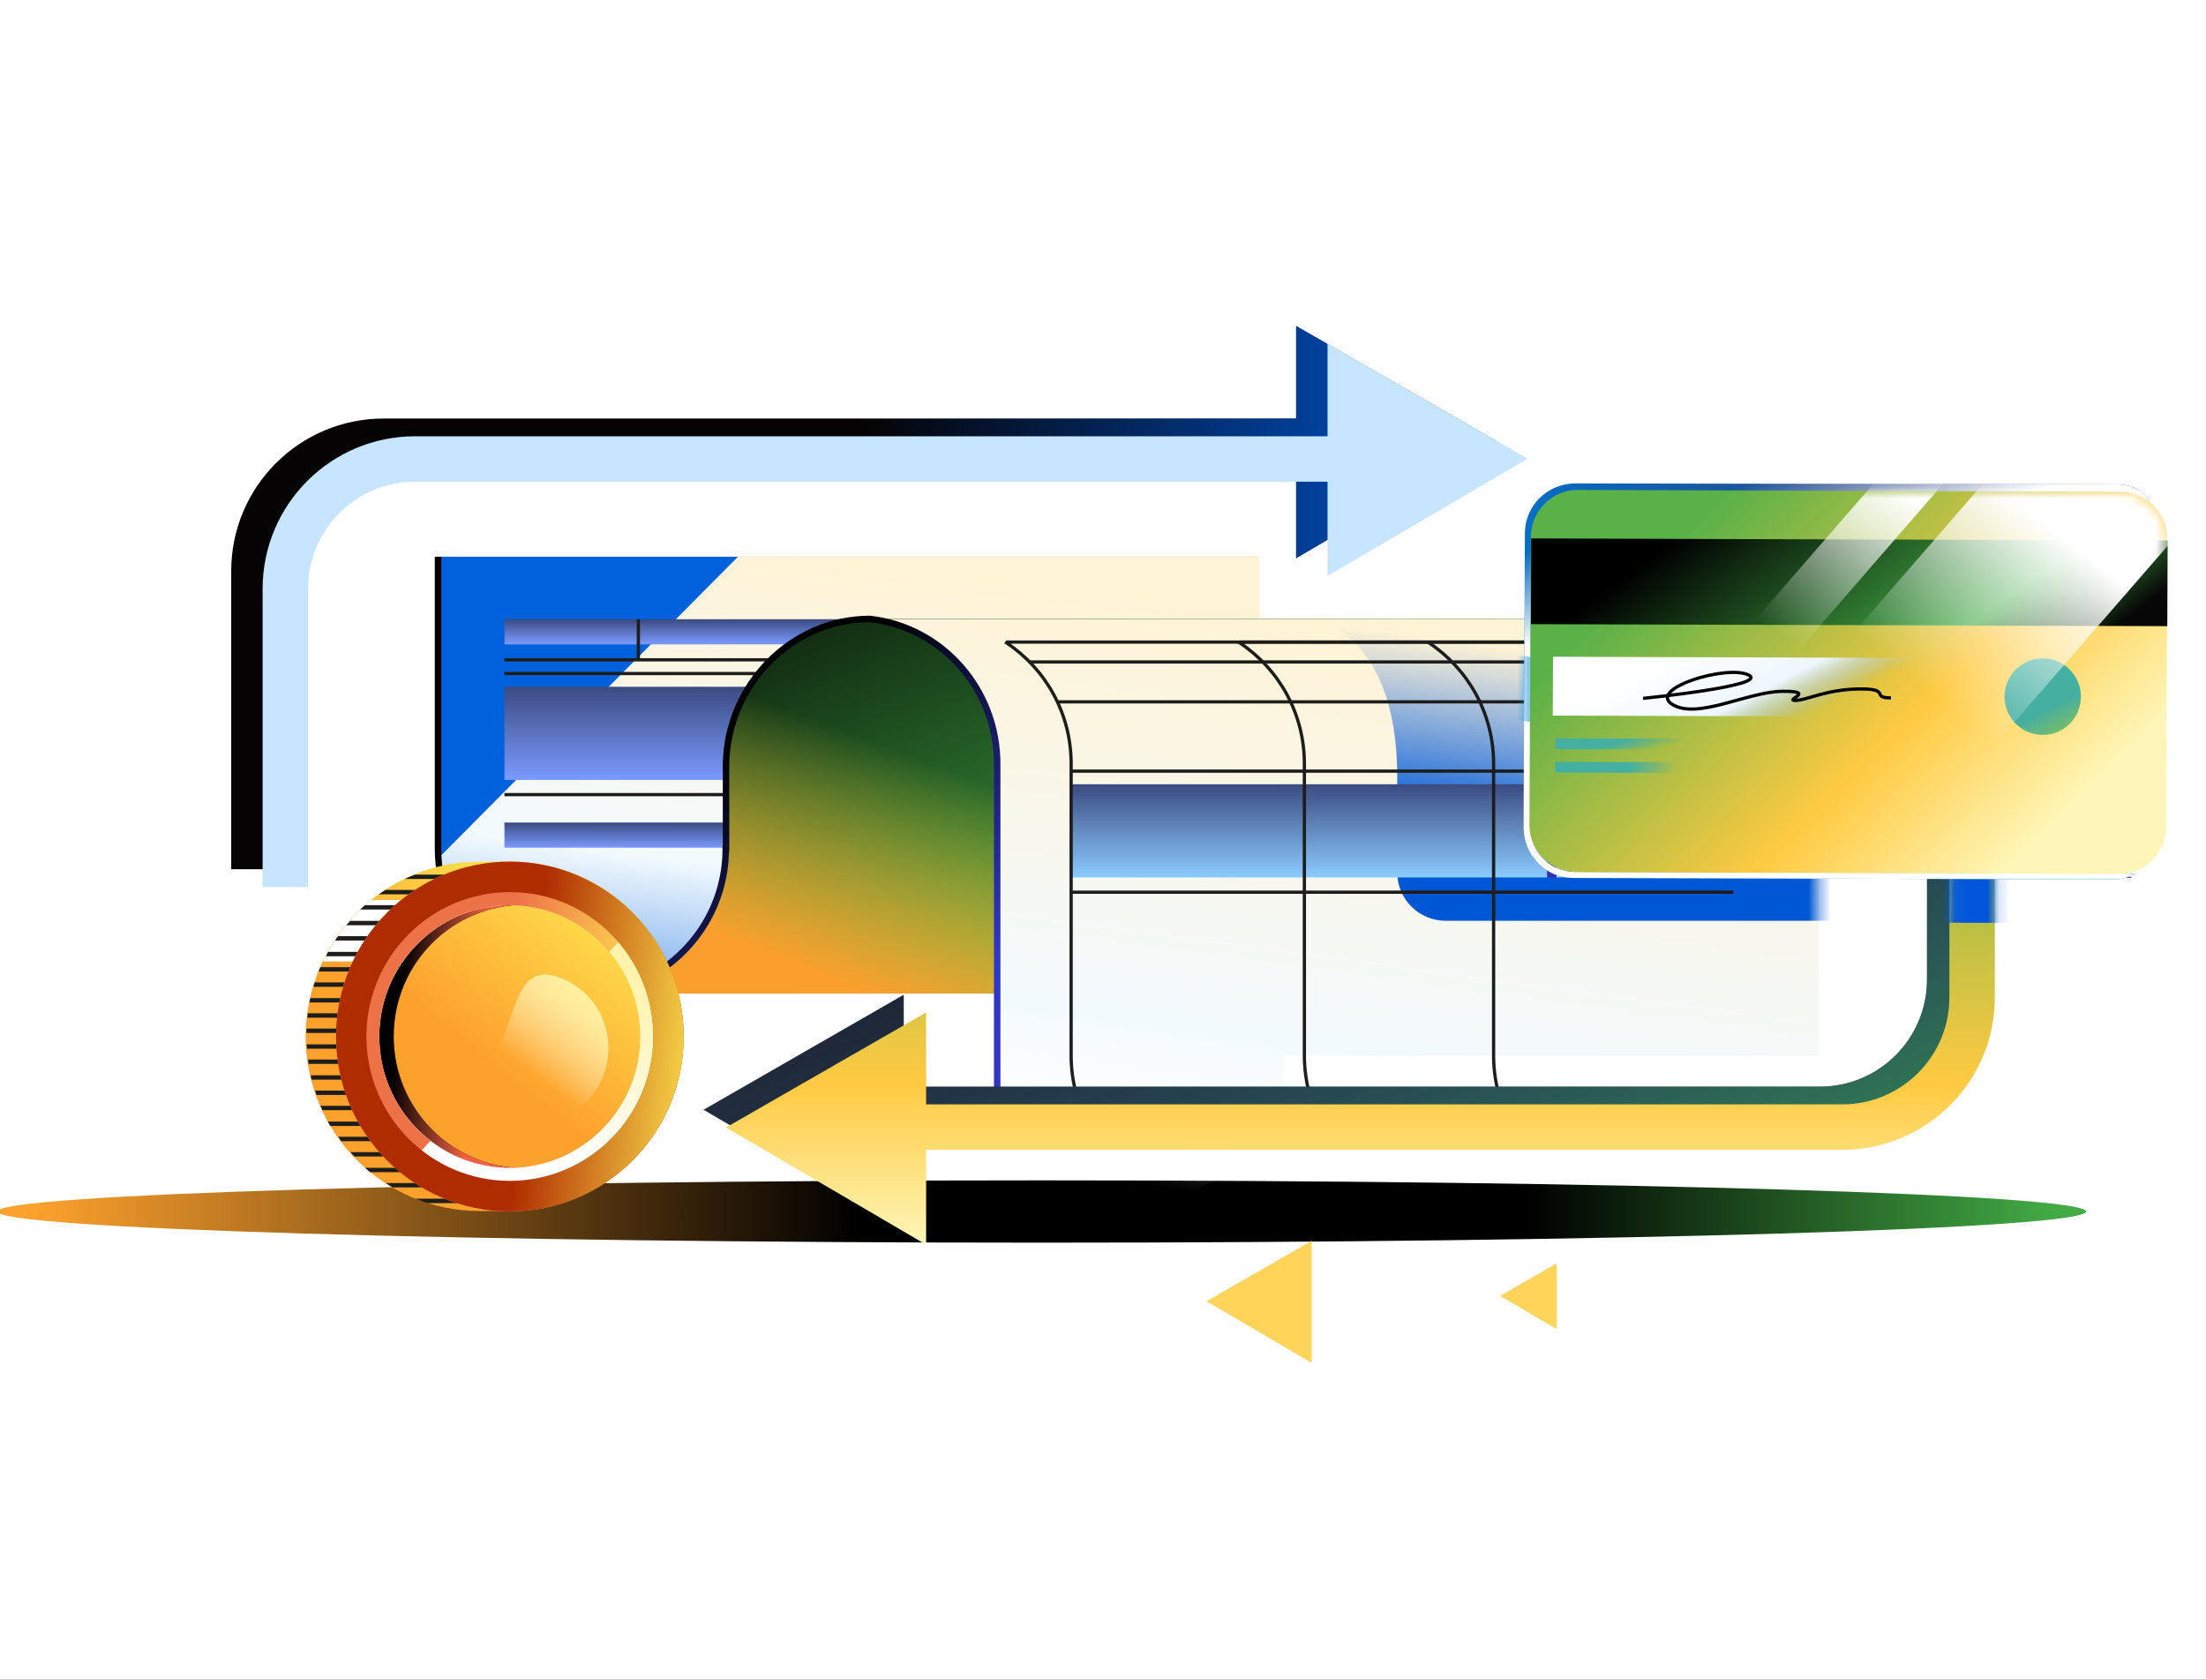 <svg width="197" height="150" viewBox="0 0 197 150" fill="none" xmlns="http://www.w3.org/2000/svg">
<rect x="0" y="0" width="197" height="150" fill="#333333" stroke="none"/>
<g clip-path="url(#clip0_30817_223543)">
<rect width="197" height="150" fill="white"/>
<path d="M93.036 110.978C144.54 110.978 186.291 109.732 186.291 108.196C186.291 106.659 144.54 105.414 93.036 105.414C41.533 105.414 -0.219 106.659 -0.219 108.196C-0.219 109.732 41.533 110.978 93.036 110.978Z" fill="url(#paint0_linear_30817_223543)"/>
<path d="M112.447 75.796V49.715H39.117V75.774C39.117 82.918 44.867 88.704 51.965 88.704C59.064 88.704 64.814 82.918 64.814 75.774H112.447V75.796Z" fill="#0061DC"/>
<path d="M51.975 88.726C59.073 88.726 64.823 82.94 64.823 75.796H112.457V49.715H65.906L39.148 76.642C39.591 83.385 45.163 88.726 51.975 88.726Z" fill="url(#paint1_linear_30817_223543)"/>
<g style="mix-blend-mode:multiply">
<path d="M81.624 55.301H45.047V57.548H81.624V55.301Z" fill="url(#paint2_linear_30817_223543)"/>
</g>
<g style="mix-blend-mode:multiply">
<path d="M81.624 61.332H45.047V69.655H81.624V61.332Z" fill="url(#paint3_linear_30817_223543)"/>
</g>
<g style="mix-blend-mode:multiply">
<path d="M81.624 73.457H45.047V75.705H81.624V73.457Z" fill="url(#paint4_linear_30817_223543)"/>
</g>
<path d="M45.047 58.926H81.248" stroke="#1D1D1B" stroke-width="0.29" stroke-miterlimit="10"/>
<path d="M45.047 60.152H81.248" stroke="#1D1D1B" stroke-width="0.29" stroke-miterlimit="10"/>
<path d="M45.047 70.965H81.248" stroke="#1D1D1B" stroke-width="0.29" stroke-miterlimit="10"/>
<path d="M57.008 58.928V55.301" stroke="#1D1D1B" stroke-width="0.29" stroke-miterlimit="10"/>
<path d="M77.68 55.276C70.647 55.276 64.964 61.173 64.831 68.206V75.794H64.809C64.809 82.938 59.059 88.724 51.961 88.724H110.209C117.308 88.724 138.139 82.938 138.139 75.794H89.046V68.339L138.162 68.183C138.162 61.04 143.911 55.254 151.01 55.254H77.68V55.276Z" fill="url(#paint5_linear_30817_223543)"/>
<path d="M77.68 55.276C70.647 55.276 64.964 61.173 64.831 68.206V75.794H64.809C64.809 82.938 59.059 88.724 51.961 88.724H110.209C117.308 88.724 138.139 82.938 138.139 75.794H89.046V68.339L138.162 68.183C138.162 61.04 143.911 55.254 151.01 55.254H77.68V55.276Z" fill="url(#paint6_linear_30817_223543)"/>
<path d="M162.359 67.984C162.249 60.952 156.543 55.277 149.511 55.277H76.203C83.302 55.277 89.051 61.063 89.051 68.207V75.795V94.266C89.051 101.41 94.801 107.196 101.9 107.196C108.998 107.196 114.748 101.41 114.748 94.266H162.382V75.795L162.359 67.984Z" fill="url(#paint7_linear_30817_223543)"/>
<mask id="mask0_30817_223543" style="mask-type:alpha" maskUnits="userSpaceOnUse" x="76" y="55" width="87" height="53">
<path d="M162.359 67.984C162.249 60.952 156.543 55.277 149.511 55.277H76.203C83.302 55.277 89.051 61.063 89.051 68.207V75.795V94.266C89.051 101.41 94.801 107.196 101.9 107.196C108.998 107.196 114.748 101.41 114.748 94.266H162.382V75.795L162.359 67.984Z" fill="url(#paint8_linear_30817_223543)"/>
</mask>
<g mask="url(#mask0_30817_223543)">
<path d="M116.625 55.005L184.192 52.16V82.233H129.122C126.721 82.233 124.775 80.307 124.775 77.906C124.775 76.014 124.775 73.301 124.775 69.412C124.775 55.789 116.625 55.005 116.625 55.005Z" fill="url(#paint9_linear_30817_223543)"/>
</g>
<g style="mix-blend-mode:multiply">
<path d="M155.386 70.039H95.656V78.362H155.386V70.039Z" fill="url(#paint10_linear_30817_223543)"/>
</g>
<path d="M95.656 68.867H154.789" stroke="#1D1D1B" stroke-width="0.29" stroke-miterlimit="10"/>
<path d="M94.438 62.68H154.787" stroke="#1D1D1B" stroke-width="0.29" stroke-miterlimit="10"/>
<path d="M91.961 59.117H153.217" stroke="#1D1D1B" stroke-width="0.29" stroke-miterlimit="10"/>
<path d="M95.656 79.68H154.789" stroke="#1D1D1B" stroke-width="0.29" stroke-miterlimit="10"/>
<path d="M152.421 57.344H89.927L89.883 57.41C93.355 59.725 95.655 63.686 95.655 68.204V75.792V94.263C95.655 96.511 96.23 98.625 97.225 100.472H97.402H156.535" stroke="#1D1D1B" stroke-width="0.29" stroke-miterlimit="10"/>
<path d="M173.272 57.344H110.755L110.711 57.41C114.183 59.725 116.483 63.686 116.483 68.204V75.792V94.263C116.483 96.511 117.058 98.625 118.053 100.472H118.23H161.483" stroke="#1D1D1B" stroke-width="0.29" stroke-miterlimit="10"/>
<path d="M127.654 57.344L127.609 57.41C131.081 59.725 133.381 63.686 133.381 68.204V75.792V94.263C133.381 96.511 133.956 98.625 134.951 100.472" stroke="#1D1D1B" stroke-width="0.29" stroke-miterlimit="10"/>
<path d="M138.155 44.327V44.305H139.061V45.239L139.393 45.573L140.631 44.305H140.698L140.72 44.327V44.305H141.626V45.239L141.958 45.573L143.219 44.305H143.285V44.327V44.305H144.192V45.239L144.523 45.573L145.784 44.305H145.85V44.327V44.305H146.757V45.239L147.089 45.573L148.349 44.305H148.415H149.322V45.217L149.654 45.573L150.914 44.305H150.981H151.887V45.217L152.241 45.573L153.48 44.305H153.546H154.453V45.217L154.806 45.573L156.045 44.305H156.111H157.018V45.217L157.372 45.573L158.61 44.305H158.676H159.583V45.217L159.937 45.573L161.175 44.305H161.242H162.148V45.217L162.502 45.573L163.763 44.305H163.807H163.829H164.714V45.195L165.067 45.573L166.328 44.305H166.372H166.394H167.279V45.195L167.633 45.573L168.893 44.305H168.937H168.959H169.844V45.195L170.198 45.573L171.458 44.305H171.503H171.525H172.409V45.195L172.763 45.573L174.024 44.305H174.068H174.09H174.974V45.195L175.35 45.573L176.589 44.305H176.633H176.655H177.54V45.195L177.916 45.573L179.154 44.305H179.198H179.22H180.105V45.173L180.481 45.573L181.719 44.305H181.763H181.786H182.67V45.173L183.046 45.573L184.307 44.305H184.373H185.235V45.173L185.611 45.573L186.872 44.305H186.938H187.779V45.173L188.177 45.573L189.437 44.305H189.459H190.344V45.662H189.459V77.04H190.344V78.398H189.459V78.375L188.199 77.107L187.779 77.53V78.398H186.916L185.633 77.107L185.235 77.53V78.398H184.351L183.068 77.107L182.67 77.53V78.398H181.786L180.503 77.107L180.105 77.507V78.398H179.22L177.938 77.107L177.54 77.507V78.398H176.633V78.375L175.373 77.107L174.974 77.507V78.398H174.068V78.375L172.807 77.107L172.409 77.507V78.398H171.503V78.375L170.22 77.107L169.844 77.507V78.398H168.937V78.375L167.655 77.107L167.279 77.507V78.398H166.372L165.089 77.107L164.714 77.485V78.398H163.807L162.524 77.107L162.148 77.485V78.398H161.242L159.959 77.107L159.561 77.507V78.398H158.676L157.394 77.107L156.996 77.507V78.398H156.111L154.829 77.107L154.431 77.507V78.398H153.546L152.263 77.107L151.865 77.507V78.398H150.959L149.698 77.107L149.278 77.507V78.398H148.415H148.393L147.111 77.107L146.735 77.507V78.398H145.828L144.546 77.107L144.147 77.507V78.398H143.263L141.98 77.107L141.582 77.507V78.398H140.698L139.415 77.107L139.039 77.485V78.398H138.155V78.375V44.327Z" fill="url(#paint11_linear_30817_223543)"/>
<path d="M139.039 78.375V44.327L140.278 45.573L141.538 44.305H141.604L142.843 45.573L144.103 44.305H144.17L145.408 45.573L146.668 44.305H146.735L147.973 45.573L149.234 44.305H149.3L150.561 45.573L151.799 44.305H151.865L153.126 45.573L154.364 44.305H154.431L155.691 45.573L156.929 44.305H156.996L158.256 45.573L159.495 44.305H159.561L160.821 45.573L162.082 44.305H162.148L163.387 45.573L164.647 44.305H164.714L165.952 45.573L167.212 44.305H167.279L168.517 45.573L169.778 44.305H169.844L171.082 45.573L172.343 44.305H172.409L173.67 45.573L174.908 44.305H174.974L176.235 45.573L177.473 44.305H177.54L178.8 45.573L180.039 44.305H180.105L181.365 45.573L182.626 44.305H182.692L183.931 45.573L185.191 44.305H185.258L186.496 45.573L187.756 44.305H187.823L189.061 45.573L190.322 44.305H190.344V78.375L189.083 77.107L187.801 78.398L186.518 77.107L185.235 78.398L183.953 77.107L182.67 78.398L181.388 77.107L180.105 78.398L178.822 77.107L177.54 78.398L176.257 77.107L174.974 78.398L173.692 77.107L172.409 78.398L171.127 77.107L169.844 78.398L168.539 77.107L167.257 78.398L165.974 77.107L164.691 78.398L163.409 77.107L162.126 78.398L160.844 77.107L159.561 78.398L158.278 77.107L156.996 78.398L155.713 77.107L154.431 78.398L153.148 77.107L151.865 78.398L150.583 77.107L149.3 78.398L148.017 77.107L146.713 78.398L145.43 77.107L144.147 78.398L142.865 77.107L141.582 78.398L140.3 77.107L139.039 78.375Z" fill="#F6F6F6"/>
<path d="M141.567 78.398L142.849 77.107L144.132 78.398L145.414 77.107L146.697 78.398L147.98 77.107L149.262 78.398L150.545 77.107L151.827 78.398L153.11 77.107L154.393 78.398L155.675 77.107L156.958 78.398L158.241 77.107L159.523 78.398L160.828 77.107L162.111 78.398L163.393 77.107L164.676 78.398L165.958 77.107L167.241 78.398L168.524 77.107L169.806 78.398L171.089 77.107L172.371 78.398L173.654 77.107L174.937 78.398L176.219 77.107L177.502 78.398L178.785 77.107L180.067 78.398L181.35 77.107L182.654 78.398L183.937 77.107L185.22 78.398L186.502 77.107L187.785 78.398L189.068 77.107L190.328 78.375V44.327L189.09 45.573L187.829 44.305H187.763L186.524 45.573L185.264 44.305H185.198L183.959 45.573L182.699 44.305H182.632L181.394 45.573L180.133 44.305H180.067L178.807 45.573L177.568 44.305H177.502L176.241 45.573L175.003 44.305H174.937L173.676 45.573L172.438 44.305H172.371L171.111 45.573L169.873 44.305H169.806L168.546 45.573L167.285 44.305H167.219L165.98 45.573L164.72 44.305H164.654L163.415 45.573L162.155 44.305H162.088L160.85 45.573L160.452 45.173L139.023 66.737V78.375L140.284 77.107L141.567 78.398Z" fill="url(#paint12_linear_30817_223543)"/>
<path d="M89.051 98.251V75.796V68.208C89.051 61.554 84.119 55.99 77.684 55.278C70.652 55.278 64.969 61.176 64.836 68.208V75.796H64.814C64.814 82.94 59.064 88.726 51.965 88.726C44.867 88.726 39.117 82.94 39.117 75.796V49.715" stroke="url(#paint13_linear_30817_223543)" stroke-width="0.58" stroke-miterlimit="10"/>
<g style="mix-blend-mode:multiply">
<path d="M182.811 52.074H146.234V54.322H182.811V52.074Z" fill="#88BBFB"/>
</g>
<g style="mix-blend-mode:multiply">
<path d="M182.811 59.105H146.234V61.353H182.811V59.105Z" fill="#88BBFB"/>
</g>
<g style="mix-blend-mode:multiply">
<path d="M170.847 66.156H146.234V68.404H170.847V66.156Z" fill="#88BBFB"/>
</g>
<path d="M184.72 68.383H175.697C174.569 68.383 173.641 69.317 173.641 70.452C173.641 71.587 174.569 72.522 175.697 72.522H184.72C185.848 72.522 186.776 71.587 186.776 70.452C186.776 69.317 185.87 68.383 184.72 68.383Z" stroke="#1D1D1B" stroke-width="0.29" stroke-miterlimit="10"/>
<path d="M146.234 55.656H182.435" stroke="#1D1D1B" stroke-width="0.29" stroke-miterlimit="10"/>
<path d="M146.234 62.93H182.435" stroke="#1D1D1B" stroke-width="0.29" stroke-miterlimit="10"/>
<path d="M42.852 76.945H46.065V78.893C50.865 81.542 54.078 86.684 54.078 92.566C54.078 98.448 50.827 103.59 46.065 106.239V108.148H43.356C43.162 108.148 43.007 108.148 42.814 108.148C34.259 108.148 27.291 101.175 27.291 92.527C27.369 83.918 34.298 76.945 42.852 76.945Z" fill="url(#paint14_linear_30817_223543)"/>
<path d="M52.609 85.868H28.842C29.848 83.725 31.358 81.855 33.177 80.375H48.274C50.093 81.816 51.603 83.725 52.609 85.868Z" fill="white"/>
<g style="mix-blend-mode:color-burn">
<path d="M52.844 98.758C52.805 98.875 52.728 99.031 52.65 99.147H28.805C28.728 99.031 28.689 98.875 28.612 98.758H52.844Z" fill="#1D1D1B"/>
<path d="M52.141 100.164C52.063 100.281 51.986 100.437 51.908 100.554H29.496C29.418 100.437 29.341 100.281 29.263 100.164H52.141Z" fill="#1D1D1B"/>
<path d="M52.953 97.398V97.788H28.256C28.218 97.671 28.179 97.515 28.14 97.398H52.953Z" fill="#1D1D1B"/>
<path d="M52.953 93.266V93.655H27.405C27.405 93.538 27.405 93.382 27.366 93.266H52.953Z" fill="#1D1D1B"/>
<path d="M52.953 94.625V95.014H27.56C27.521 94.898 27.521 94.742 27.521 94.625H52.953Z" fill="#1D1D1B"/>
<path d="M52.953 96.031V96.421H27.831C27.792 96.304 27.753 96.148 27.753 96.031H52.953Z" fill="#1D1D1B"/>
<path d="M51.297 101.523C51.219 101.64 51.103 101.796 51.026 101.913H30.471C30.394 101.796 30.278 101.64 30.2 101.523H51.297Z" fill="#1D1D1B"/>
<path d="M47.039 105.656C46.846 105.812 46.613 105.929 46.381 106.046H35.078C34.846 105.929 34.652 105.773 34.459 105.656H47.039Z" fill="#1D1D1B"/>
<path d="M37.09 107.055H46.109V107.444H38.174C37.787 107.327 37.438 107.172 37.09 107.055Z" fill="#1D1D1B"/>
<path d="M48.812 104.293C48.658 104.41 48.503 104.566 48.348 104.683H33.058C32.903 104.566 32.748 104.41 32.593 104.293H48.812Z" fill="#1D1D1B"/>
<path d="M50.219 102.891C50.103 103.007 49.986 103.163 49.87 103.28H31.638C31.522 103.163 31.406 103.007 31.29 102.891H50.219Z" fill="#1D1D1B"/>
<path d="M46.109 78.113V78.503H36.161C36.432 78.347 36.742 78.23 37.051 78.113H46.109Z" fill="#1D1D1B"/>
<path d="M52.174 85.008C52.251 85.125 52.329 85.281 52.406 85.397H29.103C29.181 85.281 29.219 85.125 29.297 85.008H52.174Z" fill="#1D1D1B"/>
<path d="M51.331 83.606C51.408 83.722 51.485 83.878 51.602 83.995H29.924C30.002 83.878 30.079 83.722 30.195 83.606H51.331Z" fill="#1D1D1B"/>
<path d="M50.238 82.242C50.354 82.359 50.47 82.515 50.586 82.632H30.922C31.038 82.515 31.154 82.359 31.27 82.242H50.238Z" fill="#1D1D1B"/>
<path d="M47.076 79.477C47.269 79.593 47.463 79.749 47.656 79.866H33.837C34.031 79.749 34.224 79.593 34.418 79.477H47.076Z" fill="#1D1D1B"/>
<path d="M48.848 80.84C49.002 80.957 49.119 81.112 49.273 81.229H32.164C32.319 81.112 32.435 80.957 32.59 80.84H48.848Z" fill="#1D1D1B"/>
<path d="M52.953 89.137V89.526H27.637C27.676 89.409 27.676 89.254 27.715 89.137H52.953Z" fill="#1D1D1B"/>
<path d="M52.837 86.375C52.876 86.453 52.914 86.531 52.953 86.648V86.764H28.45C28.489 86.648 28.566 86.492 28.605 86.375H52.837Z" fill="#1D1D1B"/>
<path d="M52.953 91.859V92.249H27.366C27.366 92.132 27.366 91.976 27.366 91.859H52.953Z" fill="#1D1D1B"/>
<path d="M52.953 90.496V90.886H27.444C27.444 90.769 27.482 90.613 27.482 90.496H52.953Z" fill="#1D1D1B"/>
<path d="M52.953 87.738V88.128H27.986C28.024 88.011 28.063 87.855 28.102 87.738H52.953Z" fill="#1D1D1B"/>
</g>
<path d="M45.532 108.187C36.959 108.187 30.01 101.193 30.01 92.566C30.01 83.939 36.959 76.945 45.532 76.945C54.105 76.945 61.055 83.939 61.055 92.566C61.055 101.193 54.105 108.187 45.532 108.187Z" fill="url(#paint15_linear_30817_223543)"/>
<g style="mix-blend-mode:multiply">
<path d="M35.162 92.565C35.162 86.06 40.388 80.801 46.852 80.801C47.549 79.009 32.337 75.971 32.337 91.592C32.337 109.822 48.091 106.316 46.852 104.33C40.388 104.33 35.162 99.032 35.162 92.565Z" fill="black"/>
<path d="M35.162 92.565C35.162 86.06 40.388 80.801 46.852 80.801C47.549 79.009 32.337 75.971 32.337 91.592C32.337 109.822 48.091 106.316 46.852 104.33C40.388 104.33 35.162 99.032 35.162 92.565Z" fill="url(#paint16_linear_30817_223543)"/>
</g>
<path d="M45.526 106.594C53.229 106.594 59.5 100.283 59.5 92.531C59.5 84.779 53.229 78.469 45.526 78.469C37.823 78.469 31.552 84.779 31.552 92.531C31.552 100.283 37.823 106.594 45.526 106.594ZM45.526 80.845C51.952 80.845 57.177 86.104 57.177 92.57C57.177 99.037 51.952 104.295 45.526 104.295C39.1 104.295 33.874 99.037 33.874 92.57C33.874 86.104 39.139 80.845 45.526 80.845Z" fill="url(#paint17_linear_30817_223543)"/>
<path d="M45.525 78.508C49.667 78.508 53.422 80.339 55.977 83.26L54.389 84.974C52.261 82.442 49.086 80.845 45.525 80.845C39.099 80.845 33.873 86.104 33.873 92.57C33.873 96.349 35.654 99.738 38.441 101.88L36.854 103.594C33.641 101.023 31.551 97.05 31.551 92.609C31.59 84.818 37.822 78.508 45.525 78.508Z" fill="#EE7248"/>
<path d="M45.525 78.508C49.667 78.508 53.422 80.339 55.977 83.26L54.389 84.974C52.261 82.442 49.086 80.845 45.525 80.845C39.099 80.845 33.873 86.104 33.873 92.57C33.873 96.349 35.654 99.738 38.441 101.88L36.854 103.594C33.641 101.023 31.551 97.05 31.551 92.609C31.59 84.818 37.822 78.508 45.525 78.508Z" fill="url(#paint18_linear_30817_223543)"/>
<path d="M45.532 79.672C38.487 79.672 32.719 85.437 32.719 92.566C32.719 99.656 38.448 105.46 45.532 105.46C52.577 105.46 58.345 99.695 58.345 92.566C58.345 85.437 52.616 79.672 45.532 79.672ZM45.532 76.945C54.087 76.945 61.055 83.918 61.055 92.566C61.055 101.214 54.126 108.187 45.532 108.187C36.939 108.187 30.01 101.214 30.01 92.566C30.01 83.918 36.977 76.945 45.532 76.945Z" fill="#AF2C00"/>
<path d="M45.532 79.672C38.487 79.672 32.719 85.437 32.719 92.566C32.719 99.656 38.448 105.46 45.532 105.46C52.577 105.46 58.345 99.695 58.345 92.566C58.345 85.437 52.616 79.672 45.532 79.672ZM45.532 76.945C54.087 76.945 61.055 83.918 61.055 92.566C61.055 101.214 54.126 108.187 45.532 108.187C36.939 108.187 30.01 101.214 30.01 92.566C30.01 83.918 36.977 76.945 45.532 76.945Z" fill="url(#paint19_linear_30817_223543)"/>
<path d="M45.293 99.816C41.848 98.491 43.628 96.115 44.944 92.687C46.261 89.22 46.686 85.987 50.093 87.35C53.538 88.675 55.202 92.57 53.886 96.037C52.57 99.504 48.699 101.179 45.293 99.816Z" fill="url(#paint20_linear_30817_223543)"/>
<path fill-rule="evenodd" clip-rule="evenodd" d="M115.746 41.434V49.85L133.615 39.382L115.746 29.113V37.377H34.27C26.747 37.377 20.648 43.475 20.648 50.998V77.631H24.706V50.998C24.706 45.716 28.988 41.434 34.27 41.434H115.746Z" fill="#050304"/>
<path fill-rule="evenodd" clip-rule="evenodd" d="M115.746 41.434V49.85L133.615 39.382L115.746 29.113V37.377H34.27C26.747 37.377 20.648 43.475 20.648 50.998V77.631H24.706V50.998C24.706 45.716 28.988 41.434 34.27 41.434H115.746Z" fill="url(#paint21_linear_30817_223543)"/>
<path fill-rule="evenodd" clip-rule="evenodd" d="M172.085 87.481C172.085 92.763 167.804 97.044 162.522 97.044L80.705 97.044V88.84L62.836 99.109L80.705 109.577V101.102L162.522 101.102C170.044 101.102 176.143 95.003 176.143 87.481V60.848L172.085 60.848V87.481Z" fill="#1C1C1C"/>
<path fill-rule="evenodd" clip-rule="evenodd" d="M172.085 87.481C172.085 92.763 167.804 97.044 162.522 97.044L80.705 97.044V88.84L62.836 99.109L80.705 109.577V101.102L162.522 101.102C170.044 101.102 176.143 95.003 176.143 87.481V60.848L172.085 60.848V87.481Z" fill="url(#paint22_linear_30817_223543)"/>
<path fill-rule="evenodd" clip-rule="evenodd" d="M118.551 43.02V51.436L136.42 40.967L118.551 30.699V38.963H37.074C29.552 38.963 23.453 45.061 23.453 52.584V79.217H27.511V52.584C27.511 47.302 31.792 43.02 37.074 43.02H118.551Z" fill="#C7E5FF"/>
<path fill-rule="evenodd" clip-rule="evenodd" d="M174.085 89.063C174.085 94.345 169.804 98.626 164.522 98.626L82.705 98.626V90.422L64.836 100.691L82.705 111.159V102.684L164.522 102.684C172.044 102.684 178.143 96.585 178.143 89.063L178.143 62.43L174.085 62.43V89.063Z" fill="url(#paint23_linear_30817_223543)"/>
<mask id="mask1_30817_223543" style="mask-type:alpha" maskUnits="userSpaceOnUse" x="64" y="62" width="115" height="50">
<path fill-rule="evenodd" clip-rule="evenodd" d="M174.085 89.067C174.085 94.349 169.804 98.63 164.522 98.63L82.705 98.63V90.426L64.836 100.694L82.705 111.163V102.688L164.522 102.688C172.044 102.688 178.143 96.589 178.143 89.067L178.143 62.434L174.085 62.434V89.067Z" fill="url(#paint24_linear_30817_223543)"/>
</mask>
<g mask="url(#mask1_30817_223543)">
<path d="M130.037 82.254C127.758 82.229 125.88 80.396 125.846 78.103L125.975 52.261C126.001 49.975 127.891 48.098 130.17 48.123L178.629 48.288C180.908 48.312 182.786 50.145 182.82 52.438L182.691 78.28C182.665 80.566 180.775 82.443 178.496 82.418L130.037 82.254Z" fill="#0156DC"/>
</g>
<path d="M117.133 121.711V110.816L107.745 116.211L117.133 121.711Z" fill="#FFD459"/>
<path d="M139.016 118.689V112.828L133.965 115.73L139.016 118.689Z" fill="#FFD459"/>
<path d="M189.411 78.009C189.351 78.002 189.351 78.002 189.29 77.995L140.58 77.861C138.423 77.851 136.659 76.094 136.678 73.869L137.389 48.5C137.401 46.336 139.155 44.567 141.373 44.584L189.238 44.688L192.027 44.73C191.182 43.523 189.928 43.249 188.941 43.255L140.657 43.172C138.188 43.186 136.162 45.171 136.175 47.646L136.056 73.919C136.068 76.394 138.046 78.424 140.515 78.41L188.67 78.539C189.407 78.565 190.112 78.34 190.764 78.047L189.411 78.009Z" fill="url(#paint25_linear_30817_223543)"/>
<path d="M189.411 78.009C189.351 78.002 189.351 78.002 189.29 77.995L140.58 77.861C138.423 77.851 136.659 76.094 136.678 73.869L137.389 48.5C137.401 46.336 139.155 44.567 141.373 44.584L189.238 44.688L192.027 44.73C191.182 43.523 189.928 43.249 188.941 43.255L140.657 43.172C138.188 43.186 136.162 45.171 136.175 47.646L136.056 73.919C136.068 76.394 138.046 78.424 140.515 78.41L188.67 78.539C189.407 78.565 190.112 78.34 190.764 78.047L189.411 78.009Z" fill="url(#paint26_linear_30817_223543)"/>
<mask id="mask2_30817_223543" style="mask-type:alpha" maskUnits="userSpaceOnUse" x="136" y="43" width="57" height="36">
<path d="M189.411 78.009C189.351 78.002 189.351 78.002 189.29 77.995L140.58 77.861C138.423 77.851 136.659 76.094 136.678 73.869L137.389 48.5C137.401 46.336 139.155 44.567 141.373 44.584L189.238 44.688L192.027 44.73C191.182 43.523 189.928 43.249 188.941 43.255L140.657 43.172C138.188 43.186 136.162 45.171 136.175 47.646L136.056 73.919C136.068 76.394 138.046 78.424 140.515 78.41L188.67 78.539C189.407 78.565 190.112 78.34 190.764 78.047L189.411 78.009Z" fill="url(#paint27_linear_30817_223543)"/>
<path d="M189.411 78.009C189.351 78.002 189.351 78.002 189.29 77.995L140.58 77.861C138.423 77.851 136.659 76.094 136.678 73.869L137.389 48.5C137.401 46.336 139.155 44.567 141.373 44.584L189.238 44.688L192.027 44.73C191.182 43.523 189.928 43.249 188.941 43.255L140.657 43.172C138.188 43.186 136.162 45.171 136.175 47.646L136.056 73.919C136.068 76.394 138.046 78.424 140.515 78.41L188.67 78.539C189.407 78.565 190.112 78.34 190.764 78.047L189.411 78.009Z" fill="url(#paint28_linear_30817_223543)"/>
</mask>
<g mask="url(#mask2_30817_223543)">
<rect opacity="0.5" x="134.016" y="58.355" width="4.2" height="5.751" transform="rotate(6.818 134.016 58.355)" fill="#088BD9"/>
</g>
<path d="M140.771 77.886C138.492 77.861 136.614 76.029 136.58 73.736L136.709 47.894C136.736 45.608 138.625 43.731 140.904 43.756L189.364 43.92C191.643 43.945 193.521 45.778 193.555 48.071L193.426 73.913C193.399 76.199 191.509 78.076 189.23 78.051L140.771 77.886Z" fill="url(#paint29_linear_30817_223543)"/>
<path d="M193.574 48.267L136.742 48.086L136.713 55.74L193.544 55.921L193.574 48.267Z" fill="url(#paint30_linear_30817_223543)"/>
<path d="M174.193 58.766L138.688 58.652L138.667 63.909L174.173 64.022L174.193 58.766Z" fill="url(#paint31_linear_30817_223543)"/>
<g style="mix-blend-mode:multiply">
<path d="M153.324 65.991L138.891 65.945L138.887 66.902L153.32 66.948L153.324 65.991Z" fill="url(#paint32_linear_30817_223543)"/>
</g>
<g style="mix-blend-mode:multiply">
<path d="M162.312 68.114L138.883 68.039L138.879 68.996L162.309 69.07L162.312 68.114Z" fill="url(#paint33_linear_30817_223543)"/>
</g>
<g style="mix-blend-mode:multiply">
<circle cx="182.419" cy="62.213" r="3.41" transform="rotate(6.818 182.419 62.213)" fill="#45AFA2"/>
<circle cx="182.419" cy="62.213" r="3.41" transform="rotate(6.818 182.419 62.213)" fill="url(#paint34_linear_30817_223543)"/>
</g>
<path d="M146.729 62.369C146.729 62.369 158.075 61.236 156.152 60.282C154.228 59.328 147.085 61.513 149.337 62.906C151.589 64.298 156.036 61.777 159.163 61.741C162.29 61.705 159.315 62.556 160.329 62.552C161.343 62.548 163.053 61.569 166.011 61.529C168.969 61.489 167.008 62.337 168.867 62.325" stroke="black" stroke-width="0.29" stroke-miterlimit="10"/>
<mask id="mask3_30817_223543" style="mask-type:alpha" maskUnits="userSpaceOnUse" x="136" y="43" width="58" height="36">
<path d="M140.763 77.89C138.484 77.865 136.606 76.032 136.572 73.74L136.701 47.898C136.728 45.612 138.617 43.735 140.897 43.76L189.356 43.924C191.635 43.949 193.513 45.782 193.547 48.075L193.418 73.917C193.391 76.203 191.502 78.08 189.223 78.055L140.763 77.89Z" fill="url(#paint35_linear_30817_223543)"/>
</mask>
<g mask="url(#mask3_30817_223543)">
<rect x="190.68" y="27.559" width="16.082" height="55.086" transform="rotate(40.987 190.68 27.559)" fill="url(#paint36_linear_30817_223543)"/>
<rect x="179.906" y="28.699" width="4.704" height="50.448" transform="rotate(40.987 179.906 28.699)" fill="url(#paint37_linear_30817_223543)"/>
</g>
</g>
<defs>
<linearGradient id="paint0_linear_30817_223543" x1="3.005" y1="108.196" x2="183.324" y2="108.196" gradientUnits="userSpaceOnUse">
<stop stop-color="#FDA12D"/>
<stop offset="0.409"/>
<stop offset="0.74"/>
<stop offset="1" stop-color="#42AB44"/>
</linearGradient>
<linearGradient id="paint1_linear_30817_223543" x1="72.104" y1="49.175" x2="65.871" y2="100.716" gradientUnits="userSpaceOnUse">
<stop stop-color="#FFF3D5"/>
<stop offset="0.555" stop-color="#F3FAFE"/>
<stop offset="1" stop-color="white" stop-opacity="0"/>
</linearGradient>
<linearGradient id="paint2_linear_30817_223543" x1="63.335" y1="55.301" x2="63.335" y2="57.548" gradientUnits="userSpaceOnUse">
<stop stop-color="#3B4B81"/>
<stop offset="1" stop-color="#7B9AFF"/>
</linearGradient>
<linearGradient id="paint3_linear_30817_223543" x1="63.335" y1="61.332" x2="63.335" y2="69.655" gradientUnits="userSpaceOnUse">
<stop stop-color="#3B4B81"/>
<stop offset="1" stop-color="#7B9AFF"/>
</linearGradient>
<linearGradient id="paint4_linear_30817_223543" x1="63.335" y1="73.457" x2="63.335" y2="75.705" gradientUnits="userSpaceOnUse">
<stop stop-color="#3B4B81"/>
<stop offset="1" stop-color="#7B9AFF"/>
</linearGradient>
<linearGradient id="paint5_linear_30817_223543" x1="51.961" y1="49.012" x2="74.063" y2="100.496" gradientUnits="userSpaceOnUse">
<stop/>
<stop offset="1" stop-color="#42AB44"/>
</linearGradient>
<linearGradient id="paint6_linear_30817_223543" x1="76.702" y1="88.145" x2="84.042" y2="68.462" gradientUnits="userSpaceOnUse">
<stop stop-color="#FA9F2D"/>
<stop offset="1" stop-color="#FFE03D" stop-opacity="0"/>
</linearGradient>
<linearGradient id="paint7_linear_30817_223543" x1="114.945" y1="54.559" x2="105.591" y2="122.875" gradientUnits="userSpaceOnUse">
<stop stop-color="#FFF3D5"/>
<stop offset="0.555" stop-color="#F3FAFE"/>
<stop offset="0.761" stop-color="white" stop-opacity="0"/>
</linearGradient>
<linearGradient id="paint8_linear_30817_223543" x1="114.945" y1="54.559" x2="105.591" y2="122.875" gradientUnits="userSpaceOnUse">
<stop stop-color="#FFF3D5"/>
<stop offset="0.555" stop-color="#F3FAFE"/>
<stop offset="1" stop-color="white" stop-opacity="0"/>
</linearGradient>
<linearGradient id="paint9_linear_30817_223543" x1="137.779" y1="74.782" x2="139.926" y2="58.585" gradientUnits="userSpaceOnUse">
<stop stop-color="#0057D6"/>
<stop offset="1" stop-color="#0057D6" stop-opacity="0"/>
</linearGradient>
<linearGradient id="paint10_linear_30817_223543" x1="125.521" y1="70.039" x2="125.521" y2="78.362" gradientUnits="userSpaceOnUse">
<stop stop-color="#3B4B81"/>
<stop offset="1" stop-color="#8BCBFF"/>
</linearGradient>
<linearGradient id="paint11_linear_30817_223543" x1="166.274" y1="47.187" x2="172.264" y2="70.586" gradientUnits="userSpaceOnUse">
<stop stop-color="#020306"/>
<stop offset="1" stop-color="#2F36BB"/>
</linearGradient>
<linearGradient id="paint12_linear_30817_223543" x1="152.042" y1="69.483" x2="138.653" y2="62.921" gradientUnits="userSpaceOnUse">
<stop stop-color="white"/>
<stop offset="1" stop-color="#6DAEE3"/>
</linearGradient>
<linearGradient id="paint13_linear_30817_223543" x1="66.872" y1="64.828" x2="86.253" y2="87.855" gradientUnits="userSpaceOnUse">
<stop/>
<stop offset="1" stop-color="#3137C5"/>
</linearGradient>
<linearGradient id="paint14_linear_30817_223543" x1="49.002" y1="80.752" x2="37.462" y2="93.168" gradientUnits="userSpaceOnUse">
<stop stop-color="#FEE54F"/>
<stop offset="1" stop-color="#FDA12D"/>
</linearGradient>
<linearGradient id="paint15_linear_30817_223543" x1="55.171" y1="80.756" x2="43.86" y2="94.844" gradientUnits="userSpaceOnUse">
<stop stop-color="#FEE54F"/>
<stop offset="1" stop-color="#FDA12D"/>
</linearGradient>
<linearGradient id="paint16_linear_30817_223543" x1="43.629" y1="82.826" x2="36.337" y2="82.108" gradientUnits="userSpaceOnUse">
<stop stop-color="#F26141"/>
<stop offset="1" stop-color="#F26141" stop-opacity="0"/>
</linearGradient>
<linearGradient id="paint17_linear_30817_223543" x1="54.204" y1="81.9" x2="43.627" y2="98.035" gradientUnits="userSpaceOnUse">
<stop stop-color="#FFF19F"/>
<stop offset="1" stop-color="white"/>
</linearGradient>
<linearGradient id="paint18_linear_30817_223543" x1="44.385" y1="97.738" x2="56.938" y2="99.053" gradientUnits="userSpaceOnUse">
<stop stop-color="#FEE54F" stop-opacity="0"/>
<stop offset="1" stop-color="#FEE54F"/>
</linearGradient>
<linearGradient id="paint19_linear_30817_223543" x1="46.322" y1="100.893" x2="62.27" y2="102.598" gradientUnits="userSpaceOnUse">
<stop stop-color="#FEE54F" stop-opacity="0"/>
<stop offset="1" stop-color="#FEE54F"/>
</linearGradient>
<linearGradient id="paint20_linear_30817_223543" x1="52.244" y1="88.649" x2="46.966" y2="95.396" gradientUnits="userSpaceOnUse">
<stop stop-color="#FFF19F"/>
<stop offset="1" stop-color="white" stop-opacity="0"/>
</linearGradient>
<linearGradient id="paint21_linear_30817_223543" x1="133.616" y1="77.631" x2="77.132" y2="77.631" gradientUnits="userSpaceOnUse">
<stop stop-color="#0057D6"/>
<stop offset="1" stop-color="#0057D6" stop-opacity="0"/>
</linearGradient>
<linearGradient id="paint22_linear_30817_223543" x1="207.836" y1="102.887" x2="184.544" y2="39.07" gradientUnits="userSpaceOnUse">
<stop stop-color="#3BAB43"/>
<stop offset="1" stop-color="#294ECE" stop-opacity="0"/>
</linearGradient>
<linearGradient id="paint23_linear_30817_223543" x1="121.489" y1="62.43" x2="121.489" y2="111.159" gradientUnits="userSpaceOnUse">
<stop stop-color="#59B148"/>
<stop offset="0.708" stop-color="#FFCA42"/>
<stop offset="1" stop-color="#FEF6B8"/>
</linearGradient>
<linearGradient id="paint24_linear_30817_223543" x1="121.489" y1="62.434" x2="121.489" y2="111.163" gradientUnits="userSpaceOnUse">
<stop stop-color="#59B148"/>
<stop offset="0.708" stop-color="#FFCA42"/>
<stop offset="1" stop-color="#FEF6B8"/>
</linearGradient>
<linearGradient id="paint25_linear_30817_223543" x1="176.707" y1="49.023" x2="157.139" y2="79.206" gradientUnits="userSpaceOnUse">
<stop stop-color="#2A4683"/>
<stop offset="0.5" stop-color="#056EC5"/>
</linearGradient>
<linearGradient id="paint26_linear_30817_223543" x1="145.106" y1="61.057" x2="141.073" y2="47.857" gradientUnits="userSpaceOnUse">
<stop offset="0.411" stop-color="white"/>
<stop offset="1" stop-color="white" stop-opacity="0"/>
</linearGradient>
<linearGradient id="paint27_linear_30817_223543" x1="176.707" y1="49.023" x2="157.139" y2="79.206" gradientUnits="userSpaceOnUse">
<stop stop-color="#2A4683"/>
<stop offset="0.5" stop-color="#056EC5"/>
</linearGradient>
<linearGradient id="paint28_linear_30817_223543" x1="145.106" y1="61.057" x2="141.073" y2="47.857" gradientUnits="userSpaceOnUse">
<stop offset="0.411" stop-color="white"/>
<stop offset="1" stop-color="white" stop-opacity="0"/>
</linearGradient>
<linearGradient id="paint29_linear_30817_223543" x1="160.44" y1="37.742" x2="189.692" y2="67.475" gradientUnits="userSpaceOnUse">
<stop stop-color="#59B148"/>
<stop offset="0.625" stop-color="#FFCA42"/>
<stop offset="1" stop-color="#FEF6B8"/>
</linearGradient>
<linearGradient id="paint30_linear_30817_223543" x1="164.129" y1="37.229" x2="182.015" y2="61.142" gradientUnits="userSpaceOnUse">
<stop/>
<stop offset="0.734" stop-color="#42AB44"/>
<stop offset="1" stop-color="#070707"/>
</linearGradient>
<linearGradient id="paint31_linear_30817_223543" x1="155.994" y1="55.056" x2="160.708" y2="64.244" gradientUnits="userSpaceOnUse">
<stop stop-color="white"/>
<stop offset="0.629" stop-color="#EEF7FF"/>
<stop offset="1" stop-color="#9FC0E1" stop-opacity="0"/>
</linearGradient>
<linearGradient id="paint32_linear_30817_223543" x1="144.683" y1="66.277" x2="145.068" y2="67.641" gradientUnits="userSpaceOnUse">
<stop stop-color="#45AFA2"/>
<stop offset="1" stop-color="#45AFA2" stop-opacity="0"/>
</linearGradient>
<linearGradient id="paint33_linear_30817_223543" x1="145.659" y1="67.965" x2="149.677" y2="69.031" gradientUnits="userSpaceOnUse">
<stop stop-color="#45AFA2"/>
<stop offset="1" stop-color="#45AFA2" stop-opacity="0"/>
</linearGradient>
<linearGradient id="paint34_linear_30817_223543" x1="185.619" y1="65.269" x2="183.883" y2="62.683" gradientUnits="userSpaceOnUse">
<stop stop-color="#7DC15D"/>
<stop offset="1" stop-color="#93BE4C" stop-opacity="0"/>
</linearGradient>
<linearGradient id="paint35_linear_30817_223543" x1="167.407" y1="41.275" x2="162.712" y2="80.54" gradientUnits="userSpaceOnUse">
<stop stop-color="#3B4B81"/>
<stop offset="1" stop-color="#8BCBFF"/>
</linearGradient>
<linearGradient id="paint36_linear_30817_223543" x1="197.509" y1="35.624" x2="198.819" y2="65.598" gradientUnits="userSpaceOnUse">
<stop offset="0.385" stop-color="white"/>
<stop offset="1" stop-color="white" stop-opacity="0"/>
</linearGradient>
<linearGradient id="paint37_linear_30817_223543" x1="181.904" y1="36.086" x2="185.598" y2="63.082" gradientUnits="userSpaceOnUse">
<stop offset="0.385" stop-color="white"/>
<stop offset="1" stop-color="white" stop-opacity="0"/>
</linearGradient>
<clipPath id="clip0_30817_223543">
<rect width="197" height="150" fill="white"/>
</clipPath>
</defs>
</svg>
